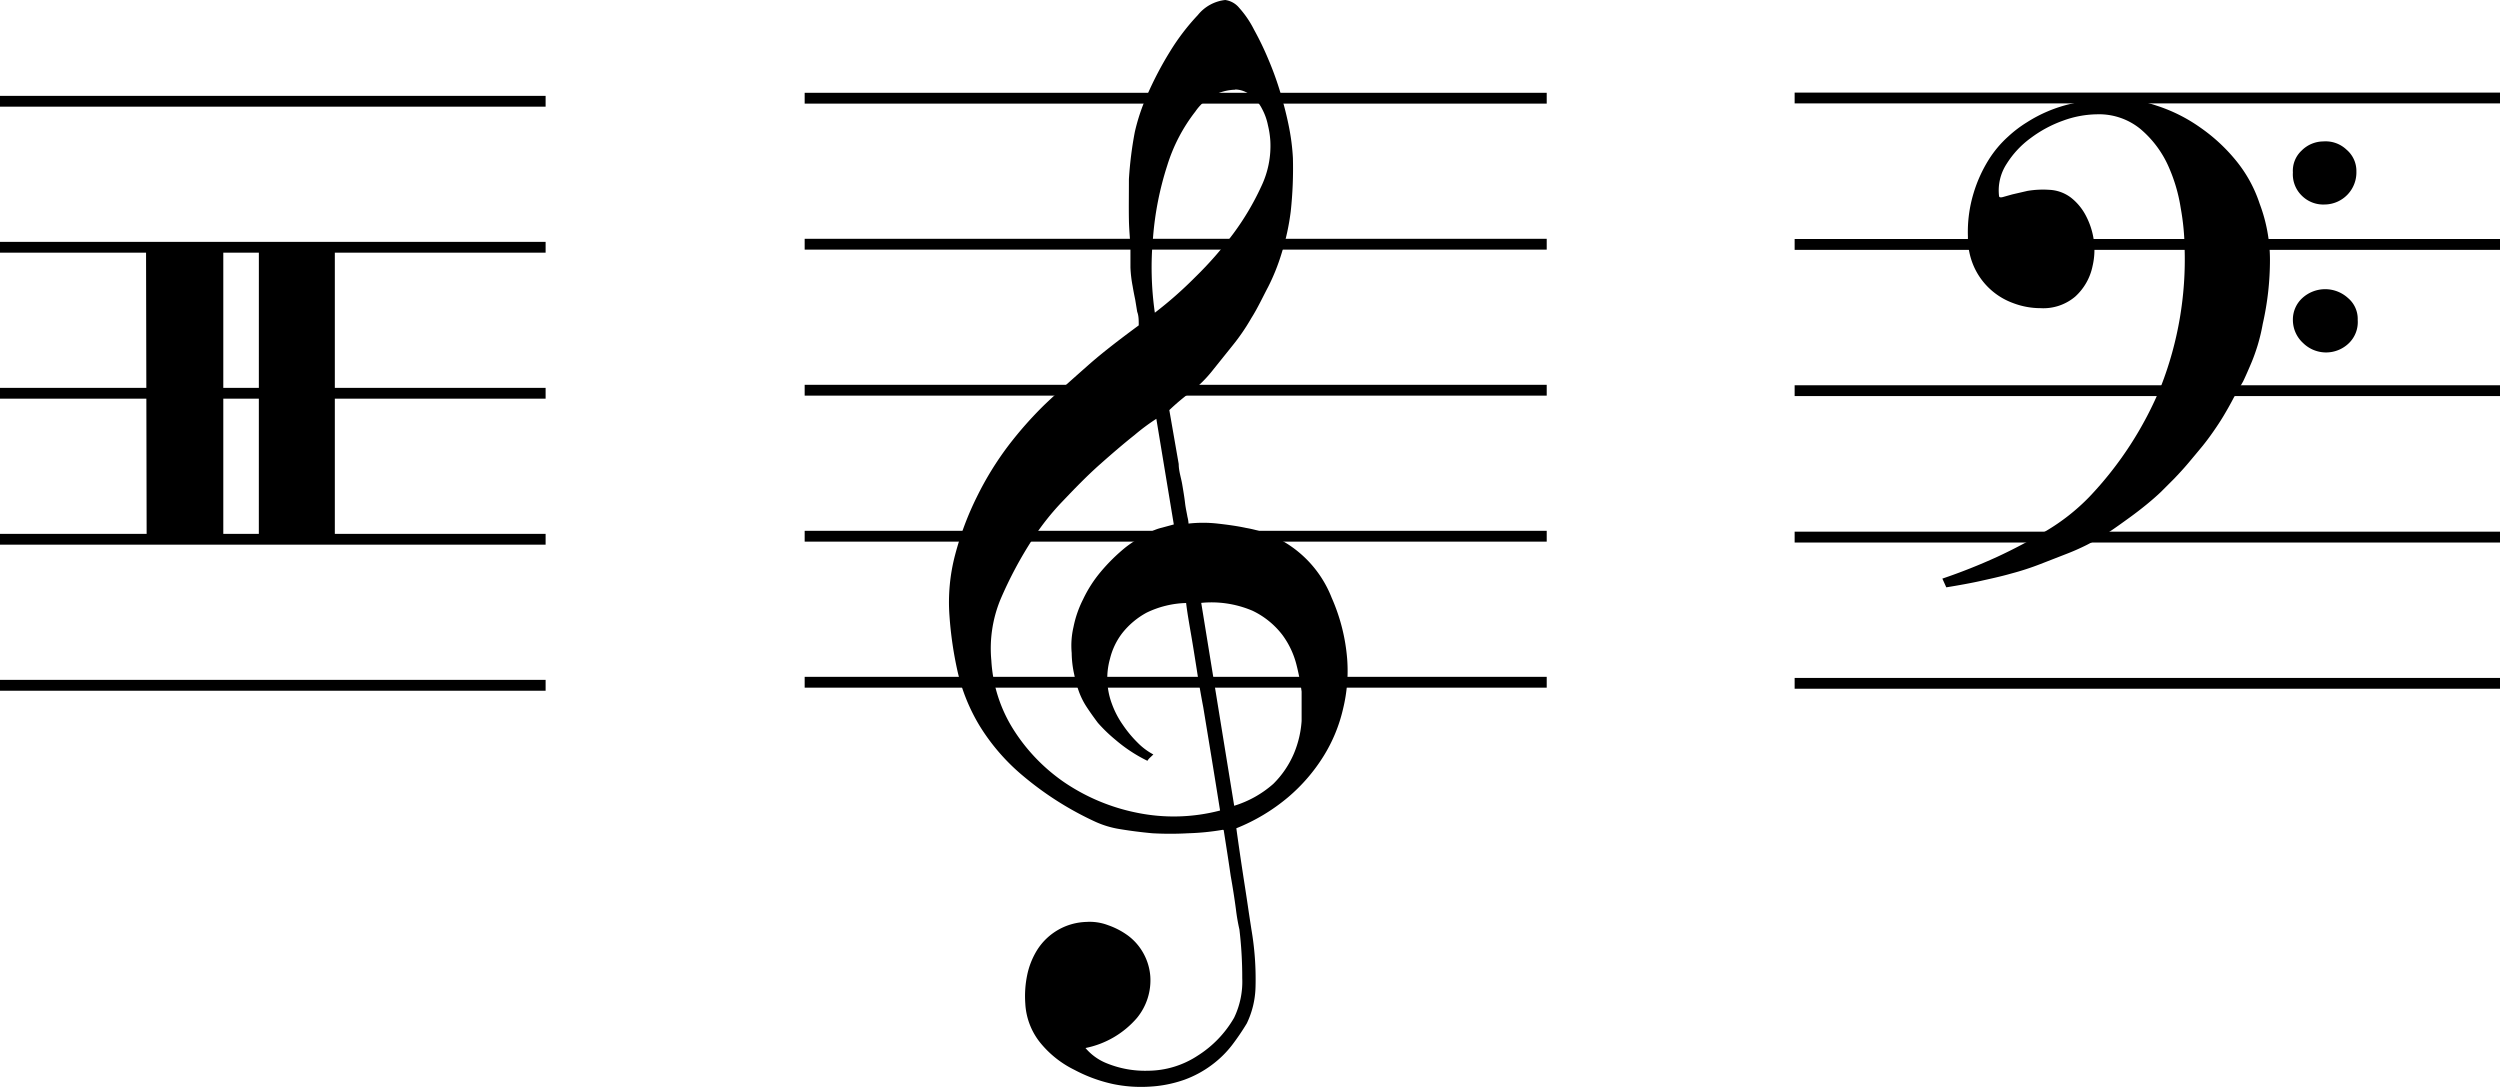 <?xml version="1.0" encoding="utf-8"?>
<svg xmlns="http://www.w3.org/2000/svg" viewBox="0 0 1386.6 602.84">
  <defs>
    <style>.cls-1,.cls-2,.cls-3,.cls-4{fill:none;stroke:#000;}.cls-1,.cls-2{stroke-miterlimit:1.26;}.cls-1,.cls-3,.cls-4{stroke-width:6px;}.cls-2{stroke-width:0.98px;}.cls-3{stroke-miterlimit:1.25;}.cls-4{stroke-miterlimit:10;}</style>
  </defs>
  <g data-name="Layer 2" id="Layer_2">
    <g data-name="Layer 1" id="Layer_1-2">
      <path d="M1238.93,220.55c-1.94,3.75-3.88,7.14-5.69,10.17s-3.76,5.93-5.69,8.71-4,5.57-6.18,8.23-4.72,5.69-7.5,9-5.45,6.17-8,8.84l-7.38,7.38c-2.55,2.42-5.21,4.72-8,7s-5.94,4.72-9.45,7.26-8.35,6.06-12.1,8.48-7.63,4.6-11.38,6.54a126.28,126.28,0,0,1-12.1,5.32l-13.68,5.33a151.22,151.22,0,0,1-16.34,5.32c-5.93,1.7-12.11,3-17.07,4.12s-12.11,2.42-18.88,3.51l-2.18-4.84a320.42,320.42,0,0,0,30.5-12.11,289.4,289.4,0,0,0,26.75-14.16,114.79,114.79,0,0,0,24.21-19,198,198,0,0,0,39.83-61.5,193.71,193.71,0,0,0,13.07-76.5,134.57,134.57,0,0,0-2.18-22.39A90.33,90.33,0,0,0,1202.13,91a57.83,57.83,0,0,0-15-19.49,36.29,36.29,0,0,0-24.21-8.11,56.5,56.5,0,0,0-18.64,3.51,68,68,0,0,0-18,9.68,51.55,51.55,0,0,0-13.32,14.29,27,27,0,0,0-4.23,17.67c0,.89.72,1.13,2.18.73l5.2-1.46,8.35-1.93a51.69,51.69,0,0,1,12.11-.61,21.42,21.42,0,0,1,12.1,4.36A30.7,30.7,0,0,1,1157.1,120a41.51,41.51,0,0,1,4.23,13.43,39.51,39.51,0,0,1-.72,14.17A31.31,31.31,0,0,1,1151,164.5a27.31,27.31,0,0,1-19.24,6.42,42.74,42.74,0,0,1-15.13-2.79A38,38,0,0,1,1094.88,148a39.18,39.18,0,0,1-3.39-16.7,74,74,0,0,1,3.15-24.21A76.63,76.63,0,0,1,1103,88.61a60.22,60.22,0,0,1,10.77-12.83,67,67,0,0,1,10.53-8,77.77,77.77,0,0,1,24.21-10.17,118.05,118.05,0,0,1,23.36-3.15,77,77,0,0,1,24.21,4.12,89.15,89.15,0,0,1,24.21,12.1A96.69,96.69,0,0,1,1240,88.85a74.5,74.5,0,0,1,13.32,24.21,88,88,0,0,1,5.69,31,160.13,160.13,0,0,1-4,35.58,102.55,102.55,0,0,1-2.9,12.11c-1.09,3.51-2.3,6.9-3.63,10s-2.79,6.53-4.36,9.8Zm32.8-124.92a15.27,15.27,0,0,1,4.84-12.11,17.16,17.16,0,0,1,12.11-5.08,16.8,16.8,0,0,1,12.83,4.6,15.46,15.46,0,0,1,5.44,12.1,17.79,17.79,0,0,1-17.3,18.28h-.25a16.82,16.82,0,0,1-12.83-5A16.48,16.48,0,0,1,1271.73,95.63Zm0,81.83a16.11,16.11,0,0,1,5.2-12.11,18.77,18.77,0,0,1,25.42,0,15.13,15.13,0,0,1,5.33,12.11,16.31,16.31,0,0,1-4.84,12.83,18.16,18.16,0,0,1-25.42,0A17.33,17.33,0,0,1,1271.73,177.46Z"/>
      <path class="cls-1" d="M995.38,54.35H1386.6"/>
      <path class="cls-1" d="M995.38,135.57H1386.6"/>
      <path class="cls-1" d="M995.38,216.68H1386.6"/>
      <path class="cls-1" d="M995.38,297.9H1386.6"/>
      <path class="cls-1" d="M995.38,379H1386.6"/>
      <path class="cls-2" d="M1342.18,135.57h12.1"/>
      <path d="M81,135.45h42.85V300.8H81.34Zm62.58,0h42.13V300.8H143.56Z"/>
      <path class="cls-3" d="M0,56.17H302.62"/>
      <path class="cls-3" d="M0,137.15H302.62"/>
      <path class="cls-3" d="M0,218.13H302.62"/>
      <path class="cls-3" d="M0,299.11H302.62"/>
      <path class="cls-3" d="M0,380.09H302.62"/>
      <path d="M678.35,460.22A135.23,135.23,0,0,1,659,462.16a177.63,177.63,0,0,1-19.85,0c-6.53-.6-12.1-1.33-18-2.3a52.53,52.53,0,0,1-13.44-4,177.22,177.22,0,0,1-40.31-25.54,113.84,113.84,0,0,1-24.21-28,103.06,103.06,0,0,1-12.1-30,206,206,0,0,1-4.48-30.86,103.11,103.11,0,0,1,3.15-33.78,168.68,168.68,0,0,1,12.1-32.2,174,174,0,0,1,17.43-28.32,211.47,211.47,0,0,1,20-22.64c7.75-7.38,16-14.64,24.21-21.91s17.92-14.64,28.09-22.15c0-2.9,0-5.32-.85-7.5l-1.09-6.66c-.48-2.34-1-4.88-1.45-7.63a68.31,68.31,0,0,1-1.21-10.29v-9.56c0-4.6-.73-10.29-.85-16.94s0-14.05,0-22.52a209,209,0,0,1,3.27-26.15,109.56,109.56,0,0,1,6.9-20.57,191.7,191.7,0,0,1,12.71-24.21,123.4,123.4,0,0,1,15.37-20.1A22.64,22.64,0,0,1,679.56,0a12.15,12.15,0,0,1,7.75,4.36,55,55,0,0,1,8.23,12.1,164.22,164.22,0,0,1,8,16.59,174.13,174.13,0,0,1,6.78,18.88c1.94,6.78,3.51,12.83,4.72,19.12a120.31,120.31,0,0,1,2.06,16.59,222.61,222.61,0,0,1-1.21,29.66,132,132,0,0,1-5,23,113.93,113.93,0,0,1-7.5,18.77c-3,5.69-6,12.1-9.32,17.31a114.17,114.17,0,0,1-10.53,15.37l-10.78,13.44a70,70,0,0,1-12.1,12.1,123.39,123.39,0,0,0-12.11,10.17l5.21,29.9c0,3.87,1.33,7.62,1.94,11.25s1.21,7.15,1.57,10.29,1,5.69,1.33,7.75a19.17,19.17,0,0,1,.61,3.75,72.23,72.23,0,0,1,16.1,0c5.44.61,10.77,1.33,15.85,2.42a62.32,62.32,0,0,1,47.45,38.74,104.24,104.24,0,0,1,8.6,34.14,88.49,88.49,0,0,1-2.3,27.47,85.89,85.89,0,0,1-10.77,26.15,96.83,96.83,0,0,1-19.74,22.88,105,105,0,0,1-28.68,17.19c1.21,8.83,2.42,17.06,3.51,24.21s2,12.83,2.9,19,1.58,10.41,1.94,12.83a162.51,162.51,0,0,1,2.3,31.84,49.24,49.24,0,0,1-4.84,20.33,132.89,132.89,0,0,1-8.23,12.11,57.3,57.3,0,0,1-11.26,11,58.93,58.93,0,0,1-15,8.11,68.76,68.76,0,0,1-19.61,3.88,76.21,76.21,0,0,1-20.1-1.45,83,83,0,0,1-21.42-7.87A56.42,56.42,0,0,1,577.52,579a37.73,37.73,0,0,1-8.84-22.27,57.73,57.73,0,0,1,1-15.74,42.72,42.72,0,0,1,5.69-14.28,33.38,33.38,0,0,1,27.12-15.37,28.56,28.56,0,0,1,12.1,1.81,41.86,41.86,0,0,1,11.26,5.93,30.74,30.74,0,0,1,8.35,9.69A31.1,31.1,0,0,1,638,541.45a32.88,32.88,0,0,1-7.38,23.12,50.78,50.78,0,0,1-28.57,16.7,30,30,0,0,0,12.11,8.6,56.32,56.32,0,0,0,22.63,4,50.57,50.57,0,0,0,27.48-8.35,60.58,60.58,0,0,0,20.22-21.06A46.18,46.18,0,0,0,689,542.54a225.5,225.5,0,0,0-1.57-27,106.79,106.79,0,0,1-1.94-11.26q-1.2-9-2.9-18.52c-1.09-7.62-2.42-16.09-3.87-25.29Zm6.78-410.47A27.72,27.72,0,0,0,663,61.85a93.64,93.64,0,0,0-15.62,30,173.41,173.41,0,0,0-7.86,39.83,177.35,177.35,0,0,0,1,41.76,219.46,219.46,0,0,0,22.28-19.61A203.32,203.32,0,0,0,684,129.64a146.81,146.81,0,0,0,15.5-26.14,52,52,0,0,0,5.08-25.3,49.79,49.79,0,0,0-1.33-8.72A32.37,32.37,0,0,0,700,60.4a21,21,0,0,0-5.81-7.14,14,14,0,0,0-9.08-3.63Zm-.6,397.16a58.85,58.85,0,0,0,21.66-12.11,52.5,52.5,0,0,0,11.5-16.94,56.43,56.43,0,0,0,4.24-18V383.6A124,124,0,0,0,719.15,369a47.35,47.35,0,0,0-7.87-16.82,45.53,45.53,0,0,0-16.59-13.44,58,58,0,0,0-28.44-4.36ZM657.9,334.45A53.54,53.54,0,0,0,636,339.78a43.73,43.73,0,0,0-13.56,11.38,38,38,0,0,0-6.78,14.16,40.19,40.19,0,0,0,1.09,25.18,49.56,49.56,0,0,0,6,11.5,64.57,64.57,0,0,0,8.11,9.8,36.16,36.16,0,0,0,8.84,6.66l-2.3,2.18a9.05,9.05,0,0,0-1,1.33,82.87,82.87,0,0,1-17.55-11.5,86.24,86.24,0,0,1-9.93-9.56q-3.63-4.85-6.17-8.72a41.76,41.76,0,0,1-4.24-8.35,64.51,64.51,0,0,1-2.66-9.56,57.36,57.36,0,0,1-1.45-12.11,45.57,45.57,0,0,1,1-14.4,59.75,59.75,0,0,1,5.33-15.37,70.78,70.78,0,0,1,9.68-15.13,101.24,101.24,0,0,1,14-13.8,68.27,68.27,0,0,1,7.62-5.09c2.3-1.33,4.36-2.54,6.42-3.51a26.53,26.53,0,0,1,5.93-2.18l6.66-1.81-9.69-58.59a116,116,0,0,0-12.1,9c-5.81,4.6-12.11,10-19.13,16.22s-13.68,13.07-20.58,20.33A140.31,140.31,0,0,0,573,298.62a221.14,221.14,0,0,0-18.16,34,71.41,71.41,0,0,0-5,33.77,80.12,80.12,0,0,0,12.11,38,100.94,100.94,0,0,0,28.56,29.66,110.26,110.26,0,0,0,39.95,16.7,101.47,101.47,0,0,0,46.24-1.21c-3.39-21.3-6.54-40.43-9.32-57.26q-2.06-10.77-3.63-21.06c-1.09-6.9-2.06-13.07-3-18.52s-1.69-9.8-2.18-13.07-.72-5.33-.72-5.33Z"/>
      <path class="cls-4" d="M446.3,54.47H857.87"/>
      <path class="cls-4" d="M446.3,135.45H857.87"/>
      <path class="cls-4" d="M446.3,216.43H857.87"/>
      <path class="cls-4" d="M446.3,297.41H857.87"/>
      <path class="cls-4" d="M446.3,378.4H857.87"/>
    </g>
  </g>
</svg>